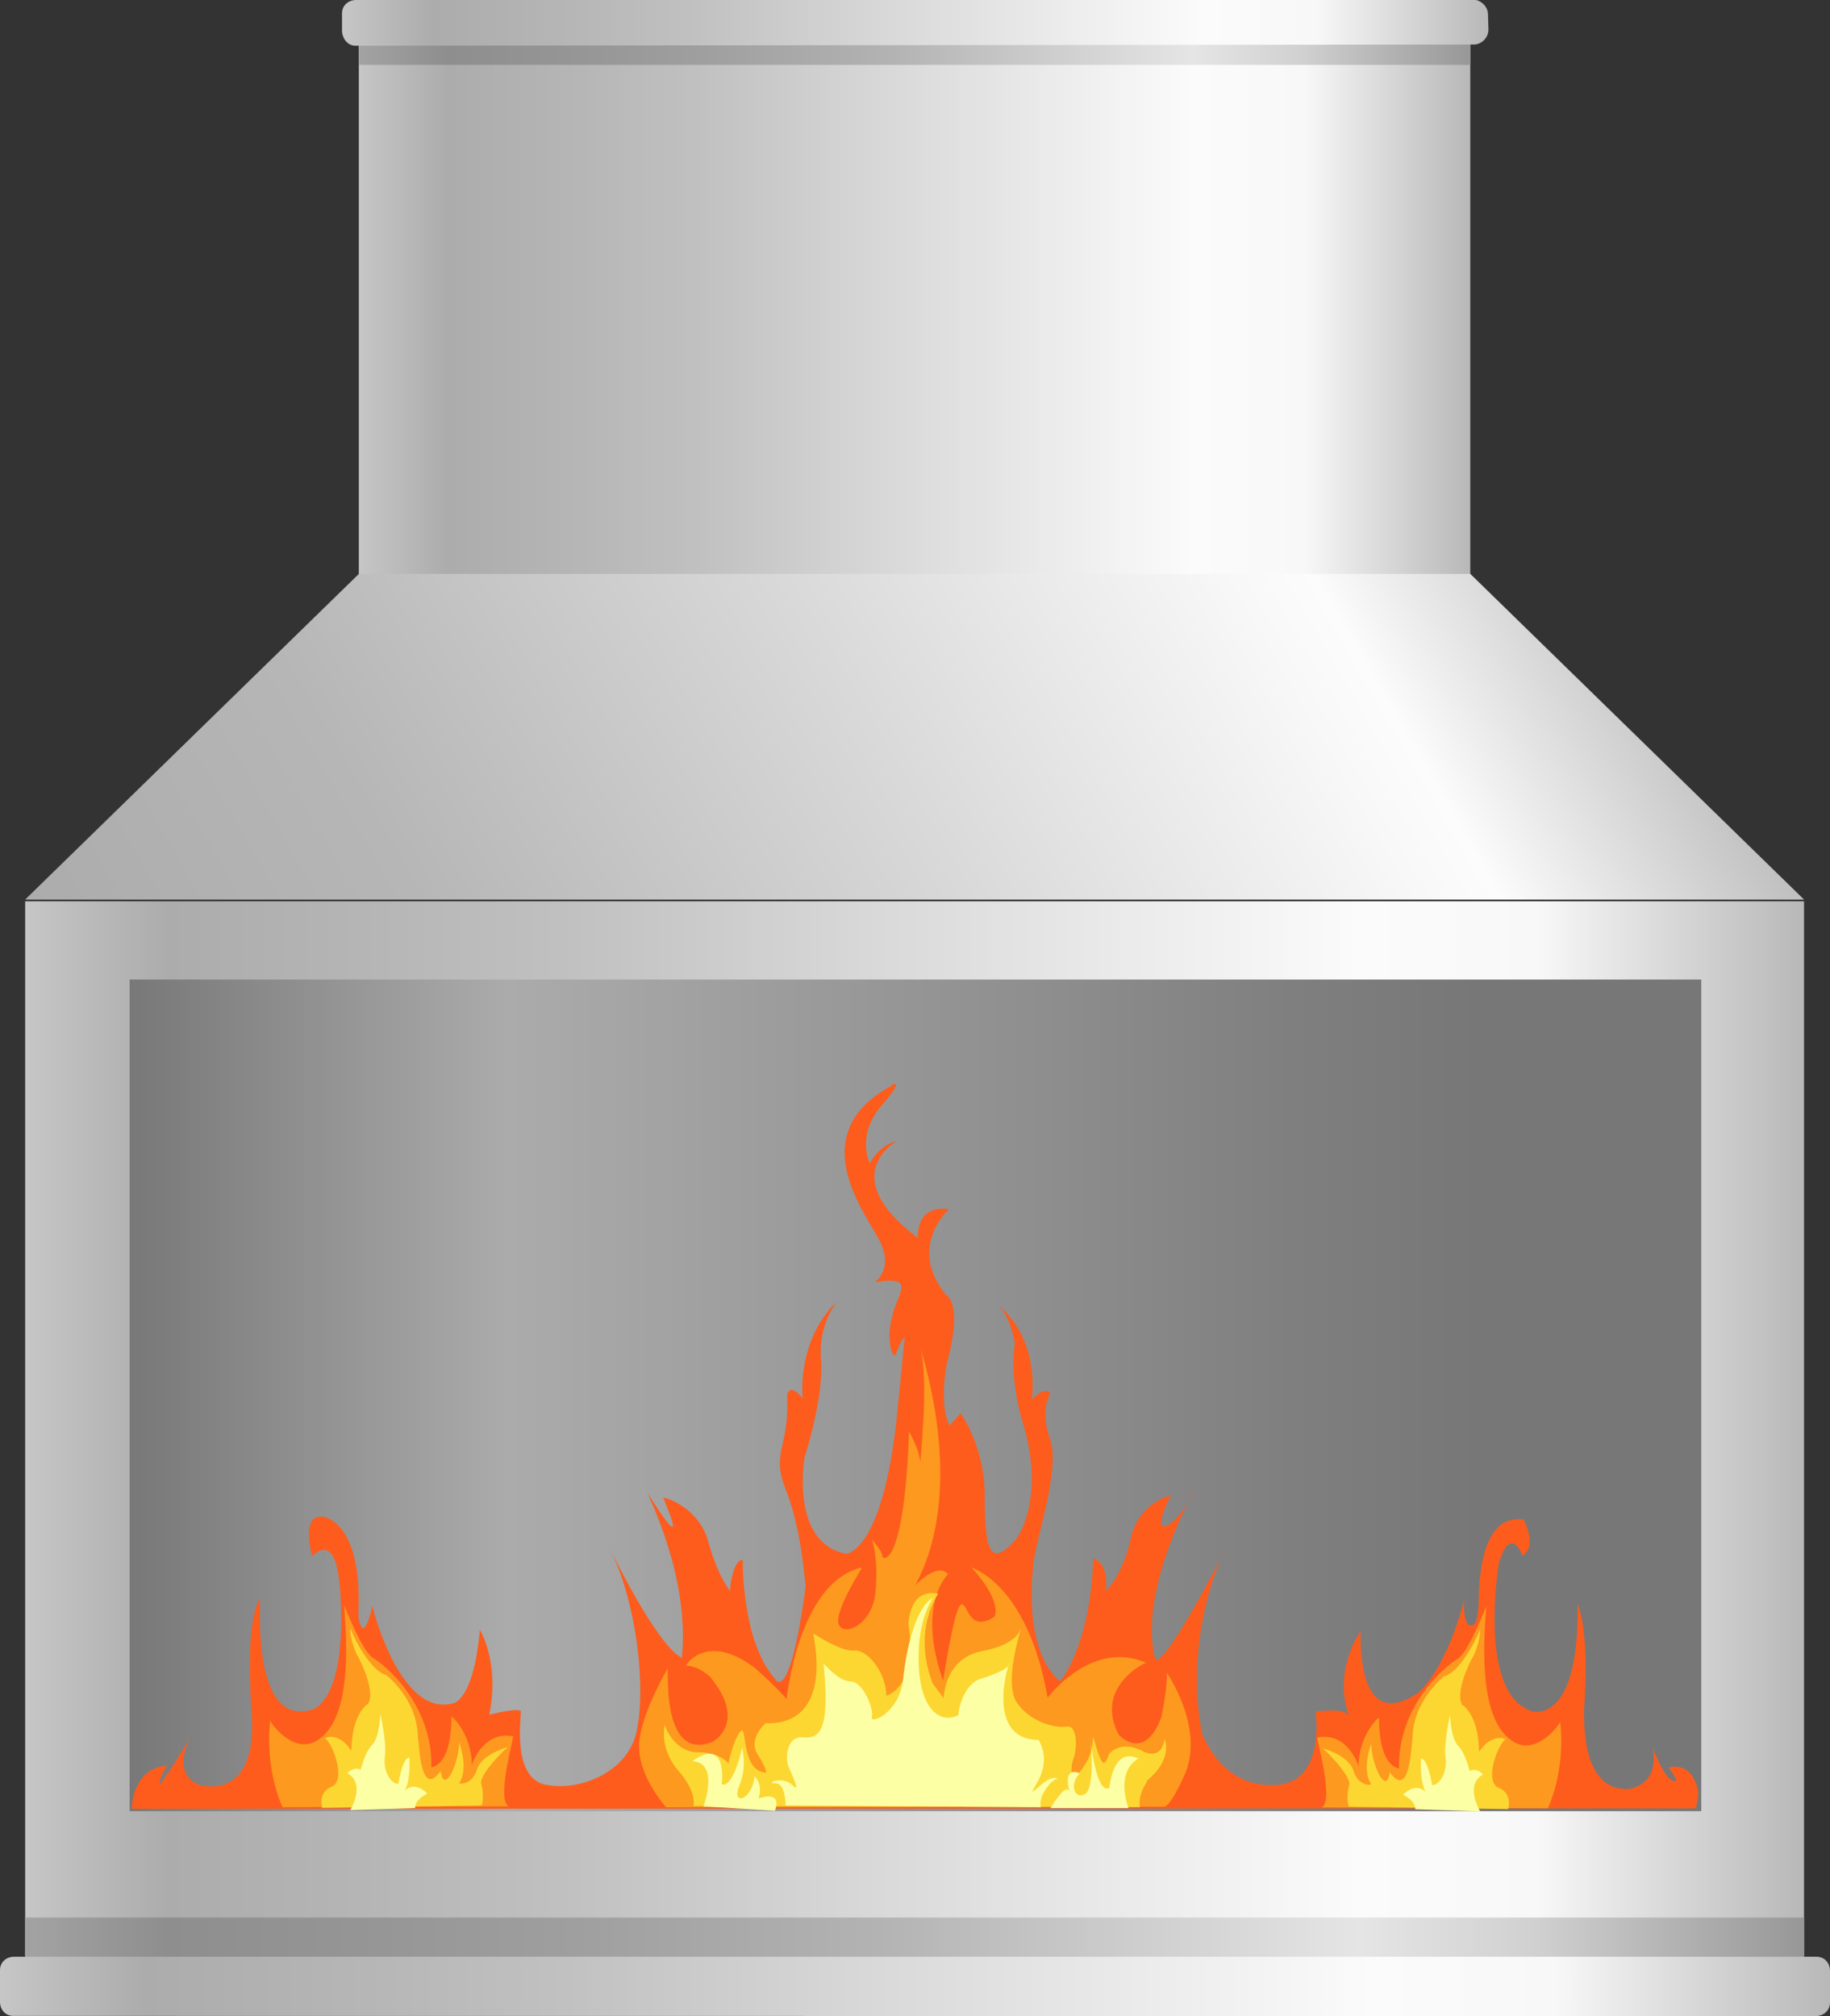 <?xml version="1.0" encoding="utf-8"?>
<!-- Generator: Adobe Illustrator 16.0.0, SVG Export Plug-In . SVG Version: 6.00 Build 0)  -->
<!DOCTYPE svg PUBLIC "-//W3C//DTD SVG 1.1//EN" "http://www.w3.org/Graphics/SVG/1.1/DTD/svg11.dtd">
<svg preserveAspectRatio="none" version="1.1" id="图层_1" xmlns="http://www.w3.org/2000/svg" xmlns:xlink="http://www.w3.org/1999/xlink" x="0px" y="0px"
	 width="510px" height="561.832px" viewBox="28.465 2.504 510 561.832" enable-background="new 28.465 2.504 510 561.832"
	 xml:space="preserve">
<rect x="28.465" y="2.504" width="510" height="561.832" fill="#333333" stroke="none"/>
<g id="surface91">
	
		<linearGradient id="SVGID_1_" gradientUnits="userSpaceOnUse" x1="615.222" y1="102.805" x2="202.222" y2="102.805" gradientTransform="matrix(0.75 0 0 -0.75 -23.203 165.893)">
		<stop  offset="0" style="stop-color:#B8B8B8"/>
		<stop  offset="0.15" style="stop-color:#F8F8F8"/>
		<stop  offset="0.25" style="stop-color:#FBFBFB"/>
		<stop  offset="0.52" style="stop-color:#D9D9D9"/>
		<stop  offset="0.69" style="stop-color:#C1C1C1"/>
		<stop  offset="0.8" style="stop-color:#B6B6B6"/>
		<stop  offset="0.92" style="stop-color:#ACACAC"/>
		<stop  offset="1" style="stop-color:#C6C6C6"/>
	</linearGradient>
	<path fill="url(#SVGID_1_)" d="M128.465,14.914h309.75v147.75h-309.75V14.914z"/>
	
		<linearGradient id="SVGID_2_" gradientUnits="userSpaceOnUse" x1="822.298" y1="272.192" x2="274.155" y2="-44.279" gradientTransform="matrix(0.75 0 0 -0.75 -116.188 313.414)">
		<stop  offset="0" style="stop-color:#999999"/>
		<stop  offset="0.25" style="stop-color:#FCFCFC"/>
		<stop  offset="0.29" style="stop-color:#F8F8F8"/>
		<stop  offset="0.52" style="stop-color:#D9D9D9"/>
		<stop  offset="0.71" style="stop-color:#C1C1C1"/>
		<stop  offset="0.8" style="stop-color:#B6B6B6"/>
		<stop  offset="1" style="stop-color:#ACACAC"/>
	</linearGradient>
	<path fill="url(#SVGID_2_)" d="M128.48,162.438h309.75l93,90.75H35.48L128.48,162.438z"/>
	
		<linearGradient id="SVGID_3_" gradientUnits="userSpaceOnUse" x1="863.223" y1="5.306" x2="202.224" y2="5.306" gradientTransform="matrix(0.75 0 0 -0.75 -116.188 404.651)">
		<stop  offset="0" style="stop-color:#B8B8B8"/>
		<stop  offset="0.15" style="stop-color:#F8F8F8"/>
		<stop  offset="0.25" style="stop-color:#FBFBFB"/>
		<stop  offset="0.52" style="stop-color:#D9D9D9"/>
		<stop  offset="0.69" style="stop-color:#C1C1C1"/>
		<stop  offset="0.8" style="stop-color:#B6B6B6"/>
		<stop  offset="0.92" style="stop-color:#ACACAC"/>
		<stop  offset="1" style="stop-color:#C6C6C6"/>
	</linearGradient>
	<path fill="url(#SVGID_3_)" d="M35.48,253.672h495.75v294H35.48V253.672z"/>
	
		<linearGradient id="SVGID_4_" gradientUnits="userSpaceOnUse" x1="615.222" y1="197.305" x2="202.222" y2="197.305" gradientTransform="matrix(0.75 0 0 -0.75 -23.203 165.552)">
		<stop  offset="0" style="stop-color:#979797"/>
		<stop  offset="0.15" style="stop-color:#D0D0D0"/>
		<stop  offset="0.25" style="stop-color:#E5E5E5"/>
		<stop  offset="0.52" style="stop-color:#B3B3B3"/>
		<stop  offset="0.69" style="stop-color:#9F9F9F"/>
		<stop  offset="0.8" style="stop-color:#969696"/>
		<stop  offset="0.92" style="stop-color:#8E8E8E"/>
		<stop  offset="1" style="stop-color:#A3A3A3"/>
	</linearGradient>
	<path fill="url(#SVGID_4_)" d="M128.465,14.574h309.75v6h-309.75V14.574z"/>
	
		<linearGradient id="SVGID_5_" gradientUnits="userSpaceOnUse" x1="628.225" y1="192.805" x2="202.225" y2="192.805" gradientTransform="matrix(0.75 0 0 -0.75 -27.892 153.482)">
		<stop  offset="0" style="stop-color:#B8B8B8"/>
		<stop  offset="0.15" style="stop-color:#F8F8F8"/>
		<stop  offset="0.25" style="stop-color:#FBFBFB"/>
		<stop  offset="0.52" style="stop-color:#D9D9D9"/>
		<stop  offset="0.69" style="stop-color:#C1C1C1"/>
		<stop  offset="0.8" style="stop-color:#B6B6B6"/>
		<stop  offset="0.92" style="stop-color:#ACACAC"/>
		<stop  offset="1" style="stop-color:#C6C6C6"/>
	</linearGradient>
	<path fill="url(#SVGID_5_)" d="M127.527,2.504h312c1.5,0,3.625,1.777,3.625,3.969l0.125,4.281c0,2.25-1.895,4.156-4.074,4.156
		l-311.675,0.344c-2.25,0-3.75-2.121-3.75-4.316V6.254c0-2.25,1.766-3.75,3.949-3.75H127.527z"/>
	
		<linearGradient id="SVGID_6_" gradientUnits="userSpaceOnUse" x1="863.223" y1="193.803" x2="202.224" y2="193.803" gradientTransform="matrix(0.75 0 0 -0.75 -116.188 687.863)">
		<stop  offset="0" style="stop-color:#979797"/>
		<stop  offset="0.15" style="stop-color:#D0D0D0"/>
		<stop  offset="0.25" style="stop-color:#E5E5E5"/>
		<stop  offset="0.52" style="stop-color:#B3B3B3"/>
		<stop  offset="0.69" style="stop-color:#9F9F9F"/>
		<stop  offset="0.8" style="stop-color:#969696"/>
		<stop  offset="0.92" style="stop-color:#8E8E8E"/>
		<stop  offset="1" style="stop-color:#A3A3A3"/>
	</linearGradient>
	<path fill="url(#SVGID_6_)" d="M35.48,536.886h495.75v11.25H35.48V536.886z"/>
	
		<linearGradient id="SVGID_7_" gradientUnits="userSpaceOnUse" x1="882.224" y1="190.281" x2="202.225" y2="190.281" gradientTransform="matrix(0.75 0 0 -0.75 -123.205 698.775)">
		<stop  offset="0" style="stop-color:#B8B8B8"/>
		<stop  offset="0.15" style="stop-color:#F8F8F8"/>
		<stop  offset="0.25" style="stop-color:#FBFBFB"/>
		<stop  offset="0.52" style="stop-color:#D9D9D9"/>
		<stop  offset="0.69" style="stop-color:#C1C1C1"/>
		<stop  offset="0.8" style="stop-color:#B6B6B6"/>
		<stop  offset="0.92" style="stop-color:#ACACAC"/>
		<stop  offset="1" style="stop-color:#C6C6C6"/>
	</linearGradient>
	<path fill="url(#SVGID_7_)" d="M32.215,547.796h502.5c2.25,0,3.75,1.777,3.75,3.969v8.781c0,2.25-1.789,3.789-3.969,3.789
		l-502.281-0.039c-2.25,0-3.75-1.738-3.75-3.93v-8.82c0-2.25,1.766-3.75,3.949-3.75H32.215z"/>
	
		<linearGradient id="SVGID_8_" gradientUnits="userSpaceOnUse" x1="202.225" y1="46.802" x2="786.225" y2="46.802" gradientTransform="matrix(0.75 0 0 -0.75 -87.083 426.465)">
		<stop  offset="0" style="stop-color:#787878"/>
		<stop  offset="0.24" style="stop-color:#ABABAB"/>
		<stop  offset="0.57" style="stop-color:#8F8F8F"/>
		<stop  offset="0.74" style="stop-color:#7F7F7F"/>
		<stop  offset="0.86" style="stop-color:#777777"/>
	</linearGradient>
	<path fill="url(#SVGID_8_)" d="M64.586,275.488h438v231.75h-438V275.488z"/>
	<path fill="#FE5C1C" d="M65.18,506.589c0,0,0-11.453,9.949-12.043c-0.199,0.043-2.215,3.355-2.215,4.934
		c-0.234,1.859,9.023-13.422,8.863-13.223c-0.098,0.082-6.016,10.063,2.059,13.617c0.094-0.035,16.777,5.523,14.719-20.723
		c-1.875-26.563,2.383-31.039,2.383-31.039c0.242-0.023-2.699,35.973,14.488,30.84c0.004-0.113,10.035-1.773,7.82-33.918
		c-0.316,0.055-0.316-15.68-7.82-8.906c0.004-0.039-3.574-12.434,3.707-10.855c0.047,0.316,10.445,1.777,9.18,27.039
		c-0.133,0.277,1.105,10.063,3.973-2.371c-0.355-0.352,7.578,31.383,22.406,27.238c-0.262,0.16,5.75-0.199,7.496-20.527
		c-0.258-0.313,5.695,8.684,2.633,23.684c0.109,0.004,7.652-1.973,8.793-0.988c0.316,0.242-2.723,17.566,6.102,20.328
		c9.215,2.414,23.621-2.762,26.152-14.602c2.563-11.484,0.477-34.539-7.281-50.723c0.094,0.238,12.82,26.645,19.949,30.195
		c-0.355,0.043,3.477-17.563-9.66-45.969c0.305,0.262,12.348,20.117,4.449,1.367c0.355-0.355,10.273,2.762,12.645,12.629
		c2.711,9.516,6.016,13.422,6.016,13.422c-0.305-0.156,0.793-9.277,3.504-8.684c-0.059,0.277-0.336,22.5,8.906,32.957
		c0.035,0.32,4.051,8.094,8.641-25.852c-0.355-0.078-0.742-13.816-5.223-25.855c-4.883-11.723,0.793-11.84,0-27.598
		c0.367,0.125,0.477-3.387,4.48,1.352c-0.363,0.273-1.789-16.184,9.164-26.84c0.223,0.113-5.098,5.918-4.148,16.379
		c0.621,10.734-4.59,26.645-4.59,26.645c-0.039-0.16-4.273,24.273,11.742,27.035c0.219-0.195,9.703-0.984,13.766-36.512
		c-0.047,0.316,2.035-19.93,2.371-23.879c-0.168,0.195-0.813,0.395-2.238,4.145c-0.93,3.551-3.164-3.75-1.23-9.867
		c1.051-6.082,7.265-11.574-4.645-9.602c-0.305-0.23,5.066-3.156,1.266-11.25c-3.82-7.73-21.848-29.785,3.004-43.402
		c-0.074-0.328,4.59-2.762-2.691,5.527c-7.133,8.395-3.141,16.184-3.141,16.184c-0.242-0.289,2.98-5.527,7.414-6.316
		c-0.156,0.027-17.285,9.656,6.058,27.023c-0.215,0.004-0.929-9.473,8.523-8.094c0.262-0.152-11.804,10.164-0.965,23.684
		c-0.273,0.164,5.086,1.113,0.652,18.285c-0.176-0.121-2.691,12.234,0.477,18.355l3.098-3.477c0,0,6.715,9.324,6.715,22.816
		c0.035,13.184,0.793,21.117,8.234,12.828c0.051,0.355,8.543-9.867,3.004-30.789c0.047-0.355-4.59-12.629-2.852-24.473
		c-0.102,0.117-0.789-6.313-4.273-10.063c-0.328-0.32,10.922,7.5,9.023,26.051c-0.352-0.121,4.117-4.539,5.078-1.578
		c-0.18-0.043-2.836,4.734,0,12.434c2.82,7.773-3.336,26.246-4.445,33.152c-0.984,6.871-2.375,26.051,7.152,34.34
		c0.113,0.281,8.516-9.867,9.313-34.141c-0.199-0.078,4.43,0.395,3.523,9.078c0.027-0.156,4.703-4.539,6.918-14.605
		c2.109-10.301,11.406-12.234,11.406-12.234c-0.297-0.316-6.34,12.234,0,7.695c-0.297,0.238,3.156-2.172,6.492-9.273
		c-0.039-0.238-15.996,28.418-11.09,47.168c-0.199-0.156,0.633,6.313,19.66-30.59c-0.359-0.316-12.063,24.273-6.523,51.707
		c0.164-0.273,4.867,14.602,19.902,14.109c14.762-0.133,11.676-20.477,11.676-20.477c0.086,0.094,7.715-1.234,9.098,0.988
		c1.488,2.105-5.539-8.883,3.391-23.438c0.348,0.043-1.805,29.109,16.023,17.27c0.074,0.023,7.691-5.922,13.059-26.395
		c-0.234,0.168-0.816,9.621,2.746,7.152c0.02-0.234,1.188-0.738,1.188-8.387c0.332-7.598,1.781-22.203,12.465-20.723
		c-0.133-0.375,4.152,7.648-0.395,10.113c0.262,0.012-3.168-9.129-6.531,2.223c0.043,0.039-5.934,35.77,8.93,40.949
		c0.113,0.34,13.625,4.441,13.059-29.852c-0.195,0.191,3.512,5.676,1.754,30.344c0.301-0.152-1.582,22.945,13.27,21.219
		c-0.219-0.371,7.703-0.742,5.934-11.348c-0.152-0.273,3.148,8.395,5.527,9.125c2.57,1.102-1.18-3.707-1.18-3.707
		c0,0.309,6.324-2.461,8.32,6.668c-0.07-0.359,0,3.578-0.809,4.785L65.18,506.589z"/>
	<path fill="#FD991F" d="M214.117,506.164c0,0-7.035-7.676-7.5-15.965c-0.75-8.035,7.902-22.688,7.902-22.688
		c0.348-0.348-1.898,25.844,12.207,20.516c0.141,0.137,10.137-5.121,0-17.762c0.141-0.102-3.344-3.539-6.984-3.539
		c-0.375-0.313,5.699-9.066,18.223,0c0.152-0.313,8.844,7.879,9.645,9.262c0.258,0.176,3-32.367,21.07-36.691
		c0.188,0.117-7.625,11.824-6.516,15.773c1.453,3.844,9.652,0,10.285-9.078c0.918-8.828-0.949-14.41-0.949-14.41
		c0.367,0.332,2.852,3.355,2.852,4.539c-0.234,1.043,6.012,4.539,7.461-34.707c-0.195-0.25,3.156,5.301,3.156,9.25
		c-0.352,0.25,2.543-22.105,0-32.75c-0.352,0,13.598,38.672-1.503,66.496c-0.348,0.254,6.238-6.906,9.253-3.156
		c0.148-0.34-9.031,8.09-1.434,29.602c0.082,0.059,2.848-18.945,4.75-20.918c2.082-2.273,1.898,8.289,9.594,3.059
		c-0.012-0.082,2.434-3.848-6.43-13.715c-0.332,0.133,15.512,3.945,21.23,36.313c0.188-0.18,12.324-16.379,27.527-9.672
		c-0.34-0.258-14.57,6.711-7.762,19.934c-0.078,0.059,7.281,8.094,12.027-5.129c-0.105-0.063,1.449-6.516,1.449-12.039
		c-0.055-0.023,9.629,13.813,5.676,26.445c0.27-0.219-4.117,10.262-6.332,10.852L214.117,506.164z"/>
	<path fill="#FCD732" d="M221.715,505.796c0,0,1.156-3.867-4.383-10.035c-5.367-6.465-3.559-12.813-3.559-12.813
		c-0.309,0.348,2.57,7.879,9.102,7.879c6.34-0.031,8.605,3.082,8.605,3.082c-0.016-0.113,1.484-7.027,3.461-9.004
		c1.773-1.609,0,11.102,6.938,11.598c0.086,0.293,0.582-0.742-2.188-4.938c-2.977-4.52,2.188-8.879,2.188-8.879
		c0.086-0.141,18.387,2.715,13.242-24.902c0.344,0.012,7.719,5.168,11.477,4.672c3.867-0.16,8.855,6.414,8.855,12.582
		c0.262,0.008,8.949-2.465,6.18-19.98c0.082-0.262,0.199-10.117,8.324-8.387c0.008-0.125-7.332,9.867-1.598,24.914l3.105,4.211
		c0,0,0.063-10.871,10.352-13.094c10.648-1.906,11.078-6.41,11.078-6.41c0.32,0.004-4.75,14.555-1.188,20.473
		c3.758,5.781,11.078,7.402,14.047,6.91c3.211-0.379,2.77,6.414,1.98,8.633c-1.02,2.238-1.387,8.879,2.77,2.465
		c4.461-6.227,0.988-13.074,4.152-3.207c0.309-0.02,1.188,4.934,2.785,0c-0.227-0.02,3.152-4.684,10.09-0.738
		c0.184-0.031,4.539,2.219,5.527-3.699c-0.094-0.082,2.57,5.426-4.945,11.594c0.352,0.324-2.574,3.207-1.98,7.402L221.715,505.796z"
		/>
	<path fill="#FCFFA4" d="M247.391,505.644c0,0,0.109-6.176-2.859-6.176c-3.141,0.176,1.98-2.223,4.75,0.492
		c2.609,2.684-0.199-2.961-1.188-5.426c-0.703-2.391-0.398-7.895,3.758-7.895c3.789,0.254,8.309,0.738,6.133-20.477
		c-0.094-0.27,4.156,4.934,7.52,4.934c3.637,0.047,6.527,7.895,5.934,9.867c-0.797,2.18,7.52-0.738,8.707-10.359
		c0.996-9.961,3.758-18.996,7.121-21.957c3.625-3.004-2.77,1.727-2.77,15.051c-0.355,13.445,4.949,19.734,11.082,16.773
		c-0.188-0.328,0.988-8.387,6.133-10.113c4.93-1.465,8.109-3.207,8.109-4.195c-0.18-1.02-7.121,21.215,8.125,21.215
		c-0.055,0.266,3.551,4.934-0.406,11.844c-4.148,7.172,2.57-2.961,5.75-0.988c-0.148-0.09-1.793,0.246-3.574,3.207
		c-1.824,2.703-1.188,4.688-1.188,4.688L247.391,505.644z"/>
	<path fill="#FCFFA4" d="M342.976,506.39c0,0-3.945-9.883,2.77-13.828c0.23,0.328-6.527-4.441-8.109,8.141
		c0.09-0.313-3.168,3.949-5.344-13.813c0.184,0,1.387,14.059-1.387,15.539c-2.93,1.711-4.547-2.465-1.582-5.672
		c0.152-0.117-5.145-2.715-2.57,5.918c-0.277-0.035,0-5.18-5.527,3.703L342.976,506.39z"/>
	<path fill="#FCFFA4" d="M224.52,505.894c0,0,4.504-12.09-3-12.582c0-0.168,9.285-7.402,8.098,6.41
		c0.152,0.172,2.969,1.48,5.738-10.359c-0.336,0.031,1.582,4.688-0.793,10.609c-2.543,5.922,3.563,4.438,4.168-2.469
		c0.039,0.141,2.352,1.727,1.176,6.168c0.363-0.027,6.527-2.469,4.551,3.453L224.52,505.894z"/>
	<path fill="#FD991F" d="M107.219,506.136c0,0-5.023-10.117-3.441-24.18c-0.309,0.18,6.727,10.359,13.652,5.18
		c7.039-5,8.508-18.746,6.922-37.25c0.117,0,4.75,12.336,7.914,14.555c3.453,1.945,16.82,13.074,16.422,30.59
		c-0.219-0.145,5.566,0.246,5.566-14.063c0.215-0.332,5.711,4.934,5.711,13.57c-0.246,0.348,2.77-9.867,11.5-8.141
		c0.254,0.238-4.773,17.762-1.211,19.488L107.219,506.136z"/>
	<path fill="#FCD732" d="M118.277,506.332c0,0-1.336-4.273,2.523-5.875c4.227-1.625,0.59-11.844-1.781-13.57
		c0.008-0.055,3.758-1.922,7.32,3.453c0.188,0.242-0.398-8.633,4.363-12.828c0.324,0.32,2.957-2.711-2.387-13.289
		c-0.289,0.109-2.57-5.457-2.176-8.141c-0.363,0,4.75,11.809,10.09,13.289c0.047,0.211,8.719,6.66,8.719,17.762
		c0.328-0.301,0.383,17.27,6.344,8.883c-0.016-0.184,0.371,5.18,2.941,0.738c2.293-4.672,2.176-8.633,2.176-8.633
		c0.117,0.211,2.77,7.152,0,11.348c0.117,0.113,3.465,0.617,4.949-3.699c1.168-4.438,8.703-6.414,8.703-6.414
		c-0.035-0.273-7.914,7.398-7.516,10.113c0.73,2.363,0.59,6.168,0,6.168L118.277,506.332z"/>
	<path fill="#FCFFA4" d="M126.07,506.945c0,0,4.457-7.285-0.75-10.246c0-0.254,1.883-1.973,3.625-0.984
		c0.125-0.02,1.105-4.738,3.164-6.906c2.211-2.113,2.375-8.863,2.375-8.863c-0.164,0,1.742,7.281,1.266,11.82
		c-0.68,4.68,1.898,7.895,3.641,7.895c0.18-0.215,1.266-7.695,3.18-7.301c0,0.336,0.461,6.117-1.438,9.473
		c-0.063-0.137,2.371-3.355,6.332,0.395c0.355,0.219-3.324,1.387-3.324,4.145L126.07,506.945z"/>
	<path fill="#FD991F" d="M459.824,506.453c0,0,5.023-10.117,3.441-24.18c0.309,0.18-6.727,10.363-13.652,5.18
		c-7.039-5-8.508-18.746-6.922-37.25c-0.117,0-4.75,12.336-7.914,14.555c-3.453,1.945-16.82,13.074-16.422,30.59
		c0.219-0.145-5.566,0.246-5.566-14.063c-0.215-0.332-5.711,4.938-5.711,13.57c0.246,0.348-2.77-9.867-11.5-8.141
		c-0.254,0.238,4.773,17.762,1.211,19.488L459.824,506.453z"/>
	<path fill="#FCD732" d="M448.765,506.664c0,0,1.336-4.273-2.523-5.879c-4.227-1.621-0.59-11.84,1.781-13.566
		c-0.008-0.055-3.758-1.926-7.32,3.453c-0.188,0.242,0.398-8.633-4.363-12.828c-0.324,0.32-2.957-2.715,2.387-13.289
		c0.289,0.109,2.57-5.461,2.176-8.141c0.363,0-4.75,11.809-10.09,13.289c-0.047,0.211-8.719,6.66-8.719,17.762
		c-0.328-0.301-0.383,17.27-6.344,8.883c0.016-0.184-0.371,5.18-2.941,0.738c-2.293-4.672-2.176-8.633-2.176-8.633
		c-0.117,0.211-2.773,7.152,0,11.348c-0.117,0.113-3.465,0.617-4.949-3.703c-1.168-4.434-8.703-6.414-8.703-6.414
		c0.035-0.27,7.914,7.402,7.516,10.117c-0.73,2.363-0.59,6.168,0,6.168L448.765,506.664z"/>
	<path fill="#FCFFA4" d="M440.972,507.273c0,0-4.457-7.281,0.75-10.242c0-0.258-1.883-1.973-3.625-0.984
		c-0.125-0.023-1.105-4.738-3.164-6.91c-2.211-2.113-2.375-8.863-2.375-8.863c0.164,0-1.742,7.285-1.266,11.824
		c0.68,4.676-1.898,7.895-3.641,7.895c-0.18-0.219-1.266-7.695-3.18-7.301c0,0.332-0.461,6.117,1.438,9.473
		c0.063-0.141-2.375-3.355-6.332,0.395c-0.355,0.215,3.324,1.383,3.324,4.145L440.972,507.273z"/>
</g>
</svg>
